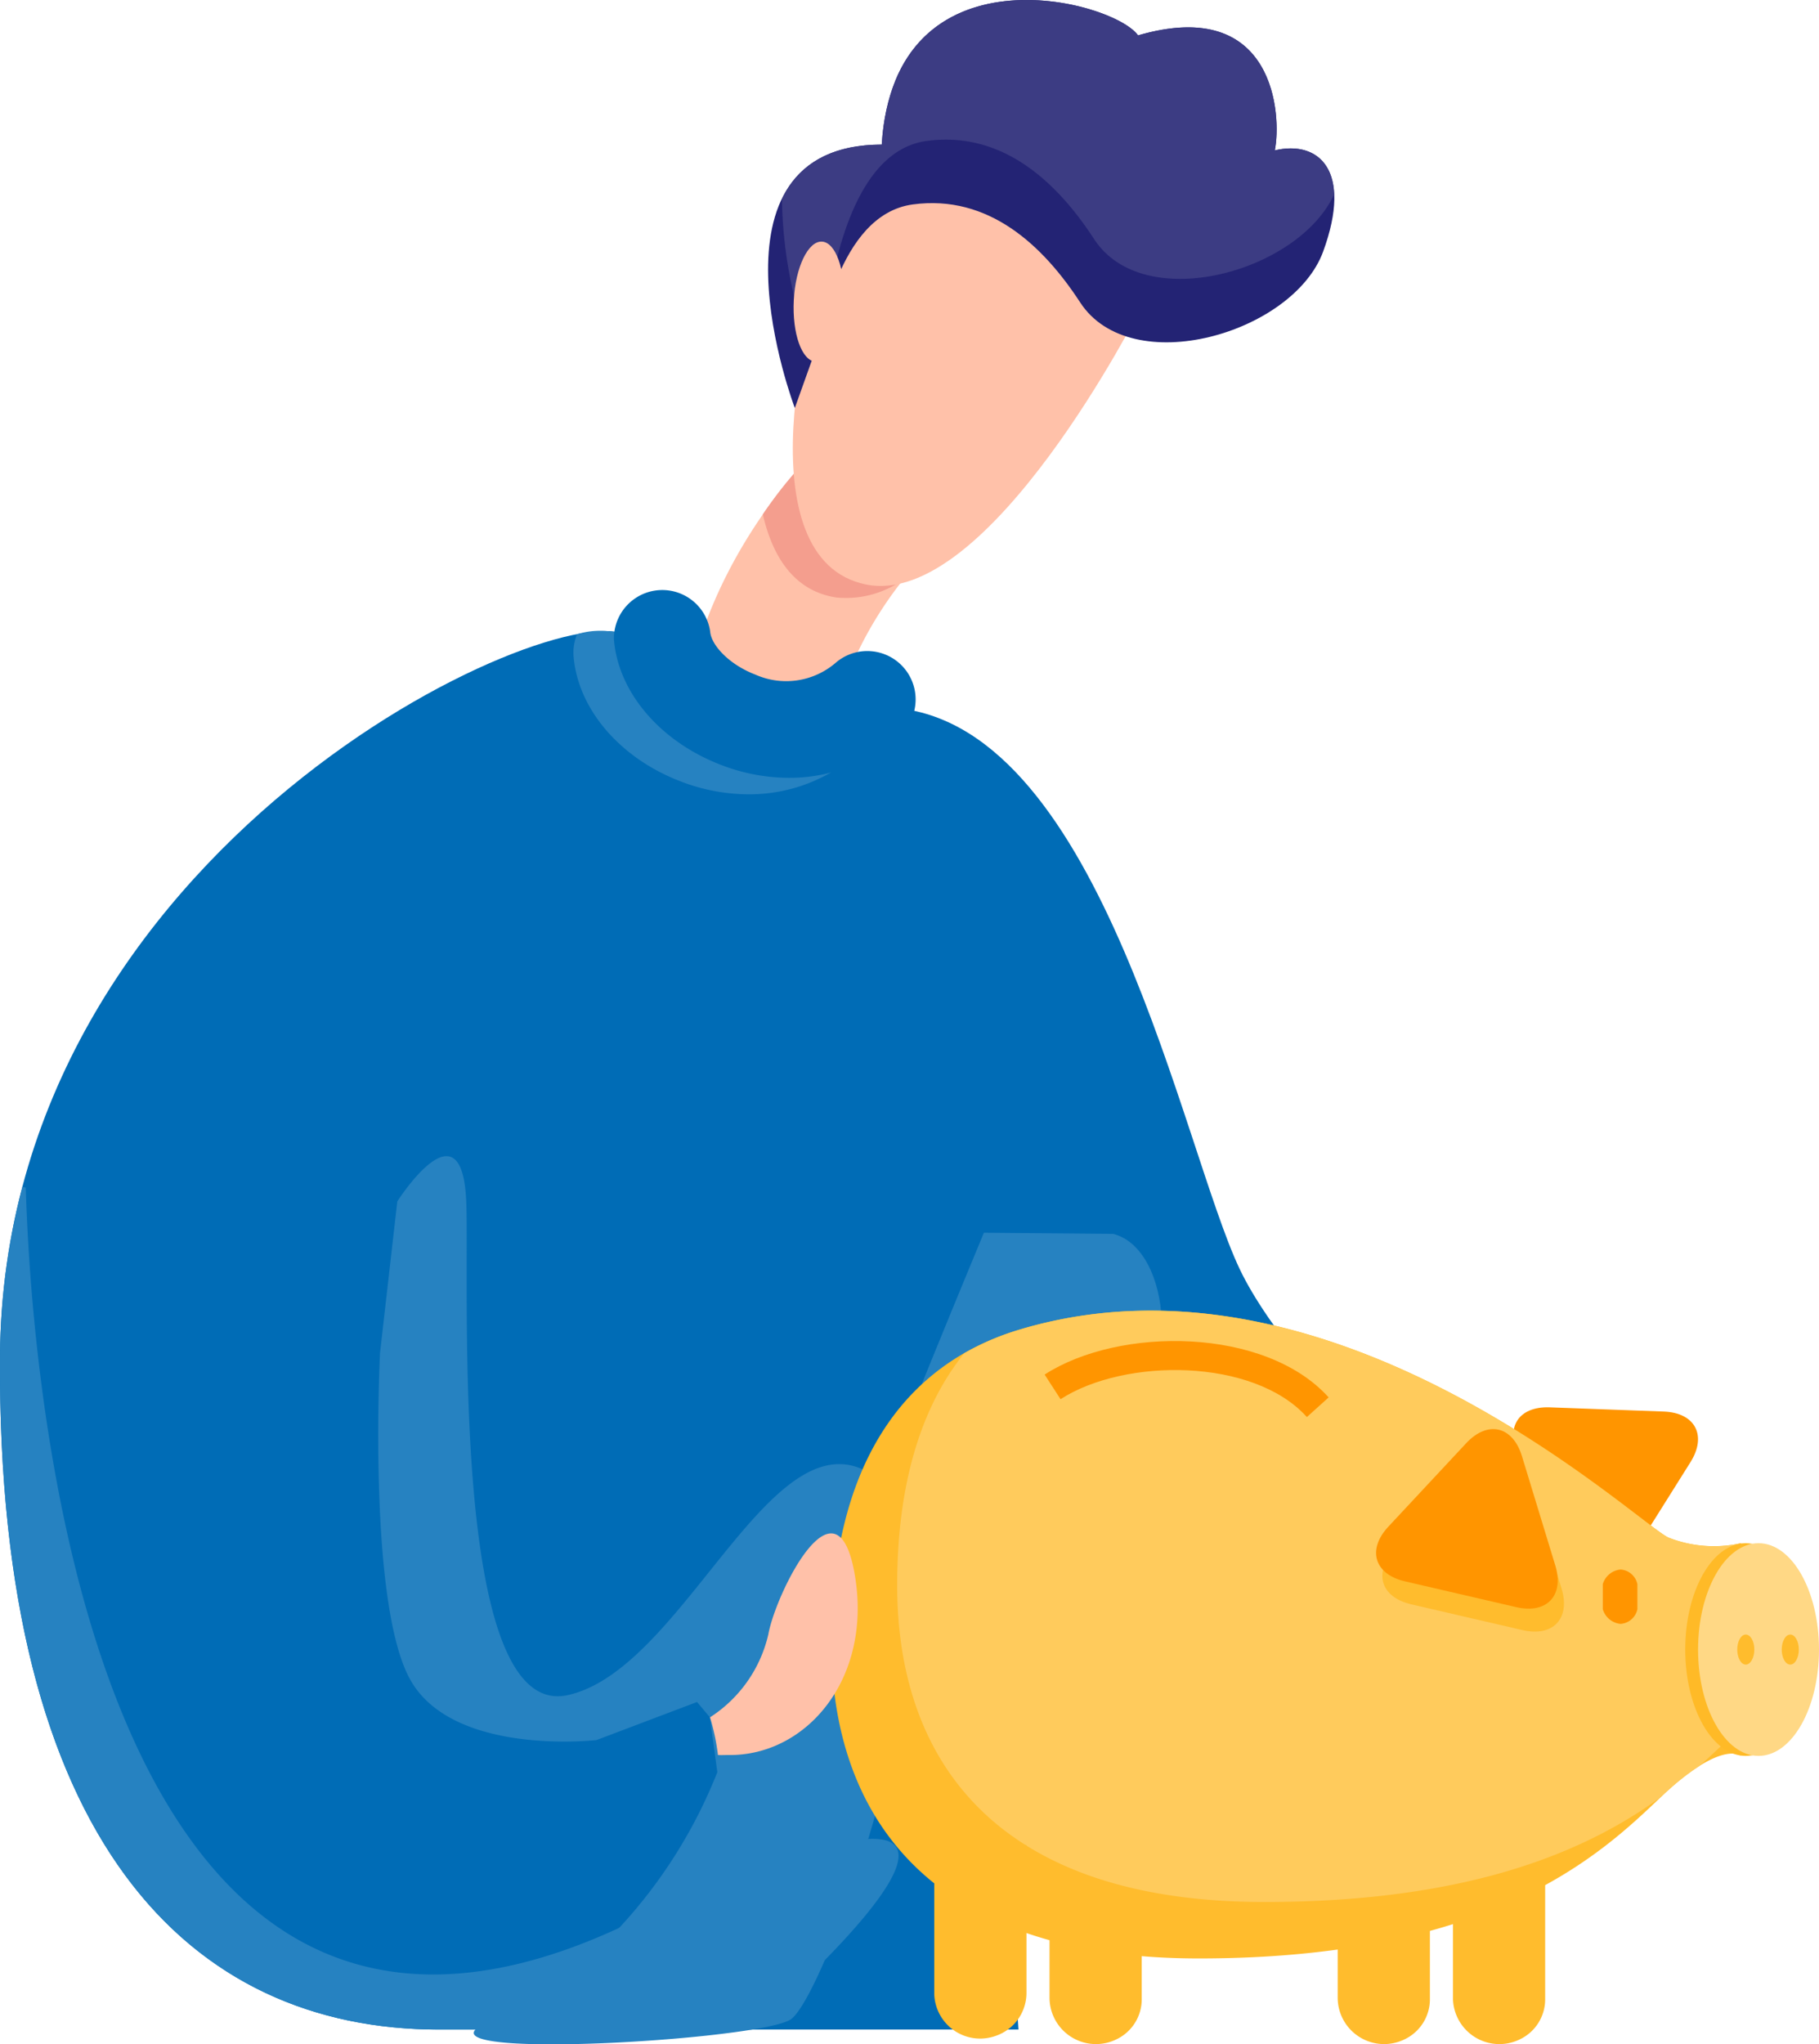 <svg xmlns="http://www.w3.org/2000/svg" width="109.078" height="122.537" viewBox="0 0 109.078 122.537"><defs><style>.bdc0d826-676c-47f7-8893-cb236929df06{fill:#ffc1a9;}.af3a60b6-3ea3-4ea4-9573-ea5c1719638e{fill:#f49e8e;}.b7fbcdaa-aa46-4f42-a17f-9edb497858d3{fill:#232374;}.acb6549b-aa6e-46b6-804f-64520f3be862{fill:#3c3c83;}.fc18e015-943e-4ddb-b0f9-8b6463862f55{fill:#006cb6;}.e862a99a-24de-44c4-9331-51cfc172bc8b{fill:#2682c1;}.e4f024b7-6a82-41ee-ab43-59cf5a777c1a{fill:#ffbc2d;}.a461277f-fa8c-4f7d-809d-521ec4f4f55c{fill:#ff9500;}.aa724323-be06-4af5-85c3-df541e19f2ea{fill:#ffcb5c;}.bb944f35-577f-4697-9390-4e7860ce46ac{fill:#ffba27;}.a32a1e05-7770-45d8-a7f2-dc075897a7b1{fill:#ffd885;}</style></defs><title>アセット 12</title><g id="b1408b2b-6005-4869-b944-2375b5194f52" data-name="レイヤー 2"><g id="f87c2626-e2fb-466b-a02b-2a813625f9dd" data-name="Objects"><path class="bdc0d826-676c-47f7-8893-cb236929df06" d="M46.049,51.616A4.551,4.551,0,0,1,41.8,48.678c-3.219-8.485,3.928-20.087,10.262-24.346a4.55,4.55,0,0,1,5.078,7.552c-3.856,2.592-8.117,10.183-6.833,13.567a4.555,4.555,0,0,1-4.253,6.165Z"/><path class="af3a60b6-3ea3-4ea4-9573-ea5c1719638e" d="M58.371,25.569a4.549,4.549,0,0,0-6.314-1.237,25.439,25.439,0,0,0-6.314,6.5c.6,2.606,1.917,4.6,4.4,4.981a5.915,5.915,0,0,0,4.045-1.088,14.062,14.062,0,0,1,2.951-2.837A4.552,4.552,0,0,0,58.371,25.569Z"/><path class="bdc0d826-676c-47f7-8893-cb236929df06" d="M50.071,14.989c-1.782,3.138-5.492,18.546,1.855,20.044S68.4,18.484,68.4,18.484,53.211,7.57,51.641,11.28Z"/><path class="b7fbcdaa-aa46-4f42-a17f-9edb497858d3" d="M48.944,20.871c.292-.553,1.241-8,5.79-8.617s7.813,2.458,10.041,5.875c3.056,4.687,12.776,1.844,14.568-3.049s-.276-6.686-2.9-6.066c.413-2,.068-9.3-8.2-6.893C66.728-.017,53.631-3.395,52.873,8.669c-11.211.017-5.211,15.787-5.211,15.787Z"/><path class="acb6549b-aa6e-46b6-804f-64520f3be862" d="M80,11.649c-.1-2.279-1.681-3.079-3.555-2.635.413-2,.068-9.3-8.2-6.893C66.919.252,56.734-2.567,53.694,4.826l0,.04h-.012a12.083,12.083,0,0,0-.8,3.8c-3.274,0-5.073,1.358-5.99,3.265a26.508,26.508,0,0,0,1.6,8.72l1.282-3.586c.292-.552,1.24-8,5.79-8.616s7.813,2.458,10.041,5.875C68.569,18.894,77.869,16.311,80,11.649Z"/><path class="bdc0d826-676c-47f7-8893-cb236929df06" d="M50.593,18.159c-.106,1.987-.862,3.561-1.688,3.517S47.5,19.986,47.6,18s.863-3.561,1.689-3.518S50.7,16.172,50.593,18.159Z"/><path class="fc18e015-943e-4ddb-b0f9-8b6463862f55" d="M37.639,38.1C33.446,35.554.181,50.668,0,81.325c-.17,29.159,11.442,40.326,26.331,40.326H61.075L59.146,92.493,89.2,105.728l2.285-10.181S77.765,83.29,74.332,76.052s-8.19-32.333-20.495-33.6C50.293,42.082,47.5,44.1,37.639,38.1Z"/><path class="e862a99a-24de-44c4-9331-51cfc172bc8b" d="M85.088,89.63c-6.379,1.086-20.712-3.9-17.79-5.133,3.419-1.44,3.053-9.6-.54-10.539L59,73.89s-6.549,15.763-6.419,16.078c.087.213,4.282,5.944,7.031,9.69L59.146,92.7,86.2,104.616c1.044-.227,2.232-.485,3.461-.75l1.821-8.112S88.568,93.147,85.088,89.63Z"/><path class="e862a99a-24de-44c4-9331-51cfc172bc8b" d="M27.959,72.018c.206,4.957-1.065,31.152,6.084,29.587S46.47,83.873,52.648,88.632s-2.975,31.046-5.26,32.428-26.958,2.683-16.336-.488a29.842,29.842,0,0,0,11.963-14.347l-.444-3.287-.771-.921L35.767,104.3s-8.561.987-11.154-3.6S22.788,81.1,22.788,81.1l1.036-9.085S27.705,65.906,27.959,72.018Z"/><path class="e862a99a-24de-44c4-9331-51cfc172bc8b" d="M45.051,121.651c4.509-3.987,21.183-19.488-7.989-6.063-33.23,15.293-35.314-37.6-35.516-44.4l-.2-.054A40.731,40.731,0,0,0,0,81.325c-.17,29.159,11.442,40.326,26.331,40.326Z"/><path class="e862a99a-24de-44c4-9331-51cfc172bc8b" d="M40.8,46.831a11.39,11.39,0,0,0,4.08.78,9.791,9.791,0,0,0,6.8-2.692,2.888,2.888,0,0,0,.872-2.519,18.546,18.546,0,0,1-7.2-.615,5.53,5.53,0,0,1-2.478-.36,5.18,5.18,0,0,1-2.31-1.667c-.9-.47-1.87-1.014-2.923-1.656a4.77,4.77,0,0,0-3.035-.089,2.865,2.865,0,0,0-.212,1.311C34.647,42.489,37.162,45.434,40.8,46.831Z"/><path class="fc18e015-943e-4ddb-b0f9-8b6463862f55" d="M47.3,46.623a11.386,11.386,0,0,1-4.079-.781c-3.635-1.4-6.149-4.343-6.405-7.507a2.9,2.9,0,0,1,5.772-.465c.062.774,1.093,1.946,2.709,2.566a4.549,4.549,0,0,0,4.825-.717A2.9,2.9,0,0,1,54.1,43.93,9.791,9.791,0,0,1,47.3,46.623Z"/><g id="a0002cee-ea48-428d-a763-6a2c04c19f36" data-name="pig"><path class="e4f024b7-6a82-41ee-ab43-59cf5a777c1a" d="M92.657,119.79v-7.366a2.659,2.659,0,0,0-1.536-2.452,2.785,2.785,0,0,0-3.993,2.5v7.274a2.784,2.784,0,0,0,3.993,2.5A2.657,2.657,0,0,0,92.657,119.79Z"/><path class="a461277f-fa8c-4f7d-809d-521ec4f4f55c" d="M91.105,87.254c.885,1.663,2.322,4.388,3.2,6.055s2.421,1.721,3.424.13,2.643-4.206,3.643-5.8.28-2.96-1.6-3.031-4.963-.185-6.845-.253S90.227,85.586,91.105,87.254Z"/><path class="e4f024b7-6a82-41ee-ab43-59cf5a777c1a" d="M85.745,119.791v-7.367a2.658,2.658,0,0,0-1.538-2.453,2.783,2.783,0,0,0-3.991,2.5v7.275a2.784,2.784,0,0,0,3.991,2.5A2.658,2.658,0,0,0,85.745,119.791Z"/><path class="e4f024b7-6a82-41ee-ab43-59cf5a777c1a" d="M68.465,119.792v-7.37a2.656,2.656,0,0,0-1.536-2.451,2.785,2.785,0,0,0-3.993,2.5v7.275a2.785,2.785,0,0,0,3.993,2.5A2.658,2.658,0,0,0,68.465,119.792Z"/><path class="e4f024b7-6a82-41ee-ab43-59cf5a777c1a" d="M61.119,79.7c18.87-5.666,36.966,11.538,38.931,12.461a7.44,7.44,0,0,0,4.358.334v12.749s-1.177-1.005-4.837,2.493-10.211,9.652-27.685,9.652c-16.108,0-22.035-8.5-22.035-18.988S54.124,81.8,61.119,79.7Z"/><path class="aa724323-be06-4af5-85c3-df541e19f2ea" d="M53.8,95.023c0-6.087,1.442-10.7,4.018-13.907a15.672,15.672,0,0,1,3.3-1.412c18.87-5.666,36.966,11.538,38.931,12.461a7.44,7.44,0,0,0,4.358.334v11.057c-.279.239-.574.5-.887.8-.479.457-1.008.958-1.6,1.488a14.976,14.976,0,0,0-2.349,1.894l-.006,0c-4.256,3.085-11.173,6.266-23.731,6.266C59.727,114.012,53.8,105.508,53.8,95.023Z"/><path class="e4f024b7-6a82-41ee-ab43-59cf5a777c1a" d="M61.553,110.592V119.4a2.725,2.725,0,0,1-1.882,2.642,2.754,2.754,0,0,1-3.647-2.506v-8.943Z"/><path class="e4f024b7-6a82-41ee-ab43-59cf5a777c1a" d="M88.3,87.878c-1.284,1.379-3.39,3.63-4.673,5.009s-.838,2.85,1,3.276L91.3,97.708c1.836.424,2.89-.7,2.338-2.5s-1.448-4.751-2-6.552S89.594,86.5,88.3,87.878Z"/><path class="a461277f-fa8c-4f7d-809d-521ec4f4f55c" d="M87.926,86.5c-1.285,1.38-3.392,3.632-4.675,5.01s-.838,2.849,1,3.276,4.84,1.12,6.674,1.546,2.89-.7,2.339-2.5-1.448-4.751-2-6.554S89.212,85.126,87.926,86.5Z"/><path class="a461277f-fa8c-4f7d-809d-521ec4f4f55c" d="M97.178,97.334a1.108,1.108,0,0,0,1.009-.879v-1.5a1.107,1.107,0,0,0-1.009-.879,1.229,1.229,0,0,0-1.065.879v1.5A1.23,1.23,0,0,0,97.178,97.334Z"/><path class="bb944f35-577f-4697-9390-4e7860ce46ac" d="M101.057,98.875c0,3.52,1.625,6.373,3.626,6.373s3.625-2.853,3.625-6.373-1.622-6.376-3.625-6.376S101.057,95.353,101.057,98.875Z"/><path class="a32a1e05-7770-45d8-a7f2-dc075897a7b1" d="M101.826,98.875c0,3.52,1.624,6.373,3.626,6.373s3.626-2.853,3.626-6.373-1.624-6.376-3.626-6.376S101.826,95.353,101.826,98.875Z"/><path class="e4f024b7-6a82-41ee-ab43-59cf5a777c1a" d="M107.868,98.875c0-.5-.229-.9-.512-.9s-.513.4-.513.9.229.9.513.9S107.868,99.369,107.868,98.875Z"/><path class="e4f024b7-6a82-41ee-ab43-59cf5a777c1a" d="M105.2,98.875c0-.5-.228-.9-.513-.9s-.511.4-.511.9.229.9.511.9S105.2,99.369,105.2,98.875Z"/><path class="a461277f-fa8c-4f7d-809d-521ec4f4f55c" d="M78.368,84.937l1.306-1.177c-3.793-4.212-12.536-4.272-17.032-1.369l.955,1.476C67.445,81.382,75.171,81.386,78.368,84.937Z"/></g><path class="bdc0d826-676c-47f7-8893-cb236929df06" d="M51.251,94.352c-1.09-6.244-4.745,1.181-5.178,3.614a8.057,8.057,0,0,1-3.5,4.972c.005.019.016.037.021.057a13.183,13.183,0,0,1,.459,2.2c.22.011.36,0,.621,0C48.362,105.264,52.341,100.6,51.251,94.352Z"/></g></g></svg>